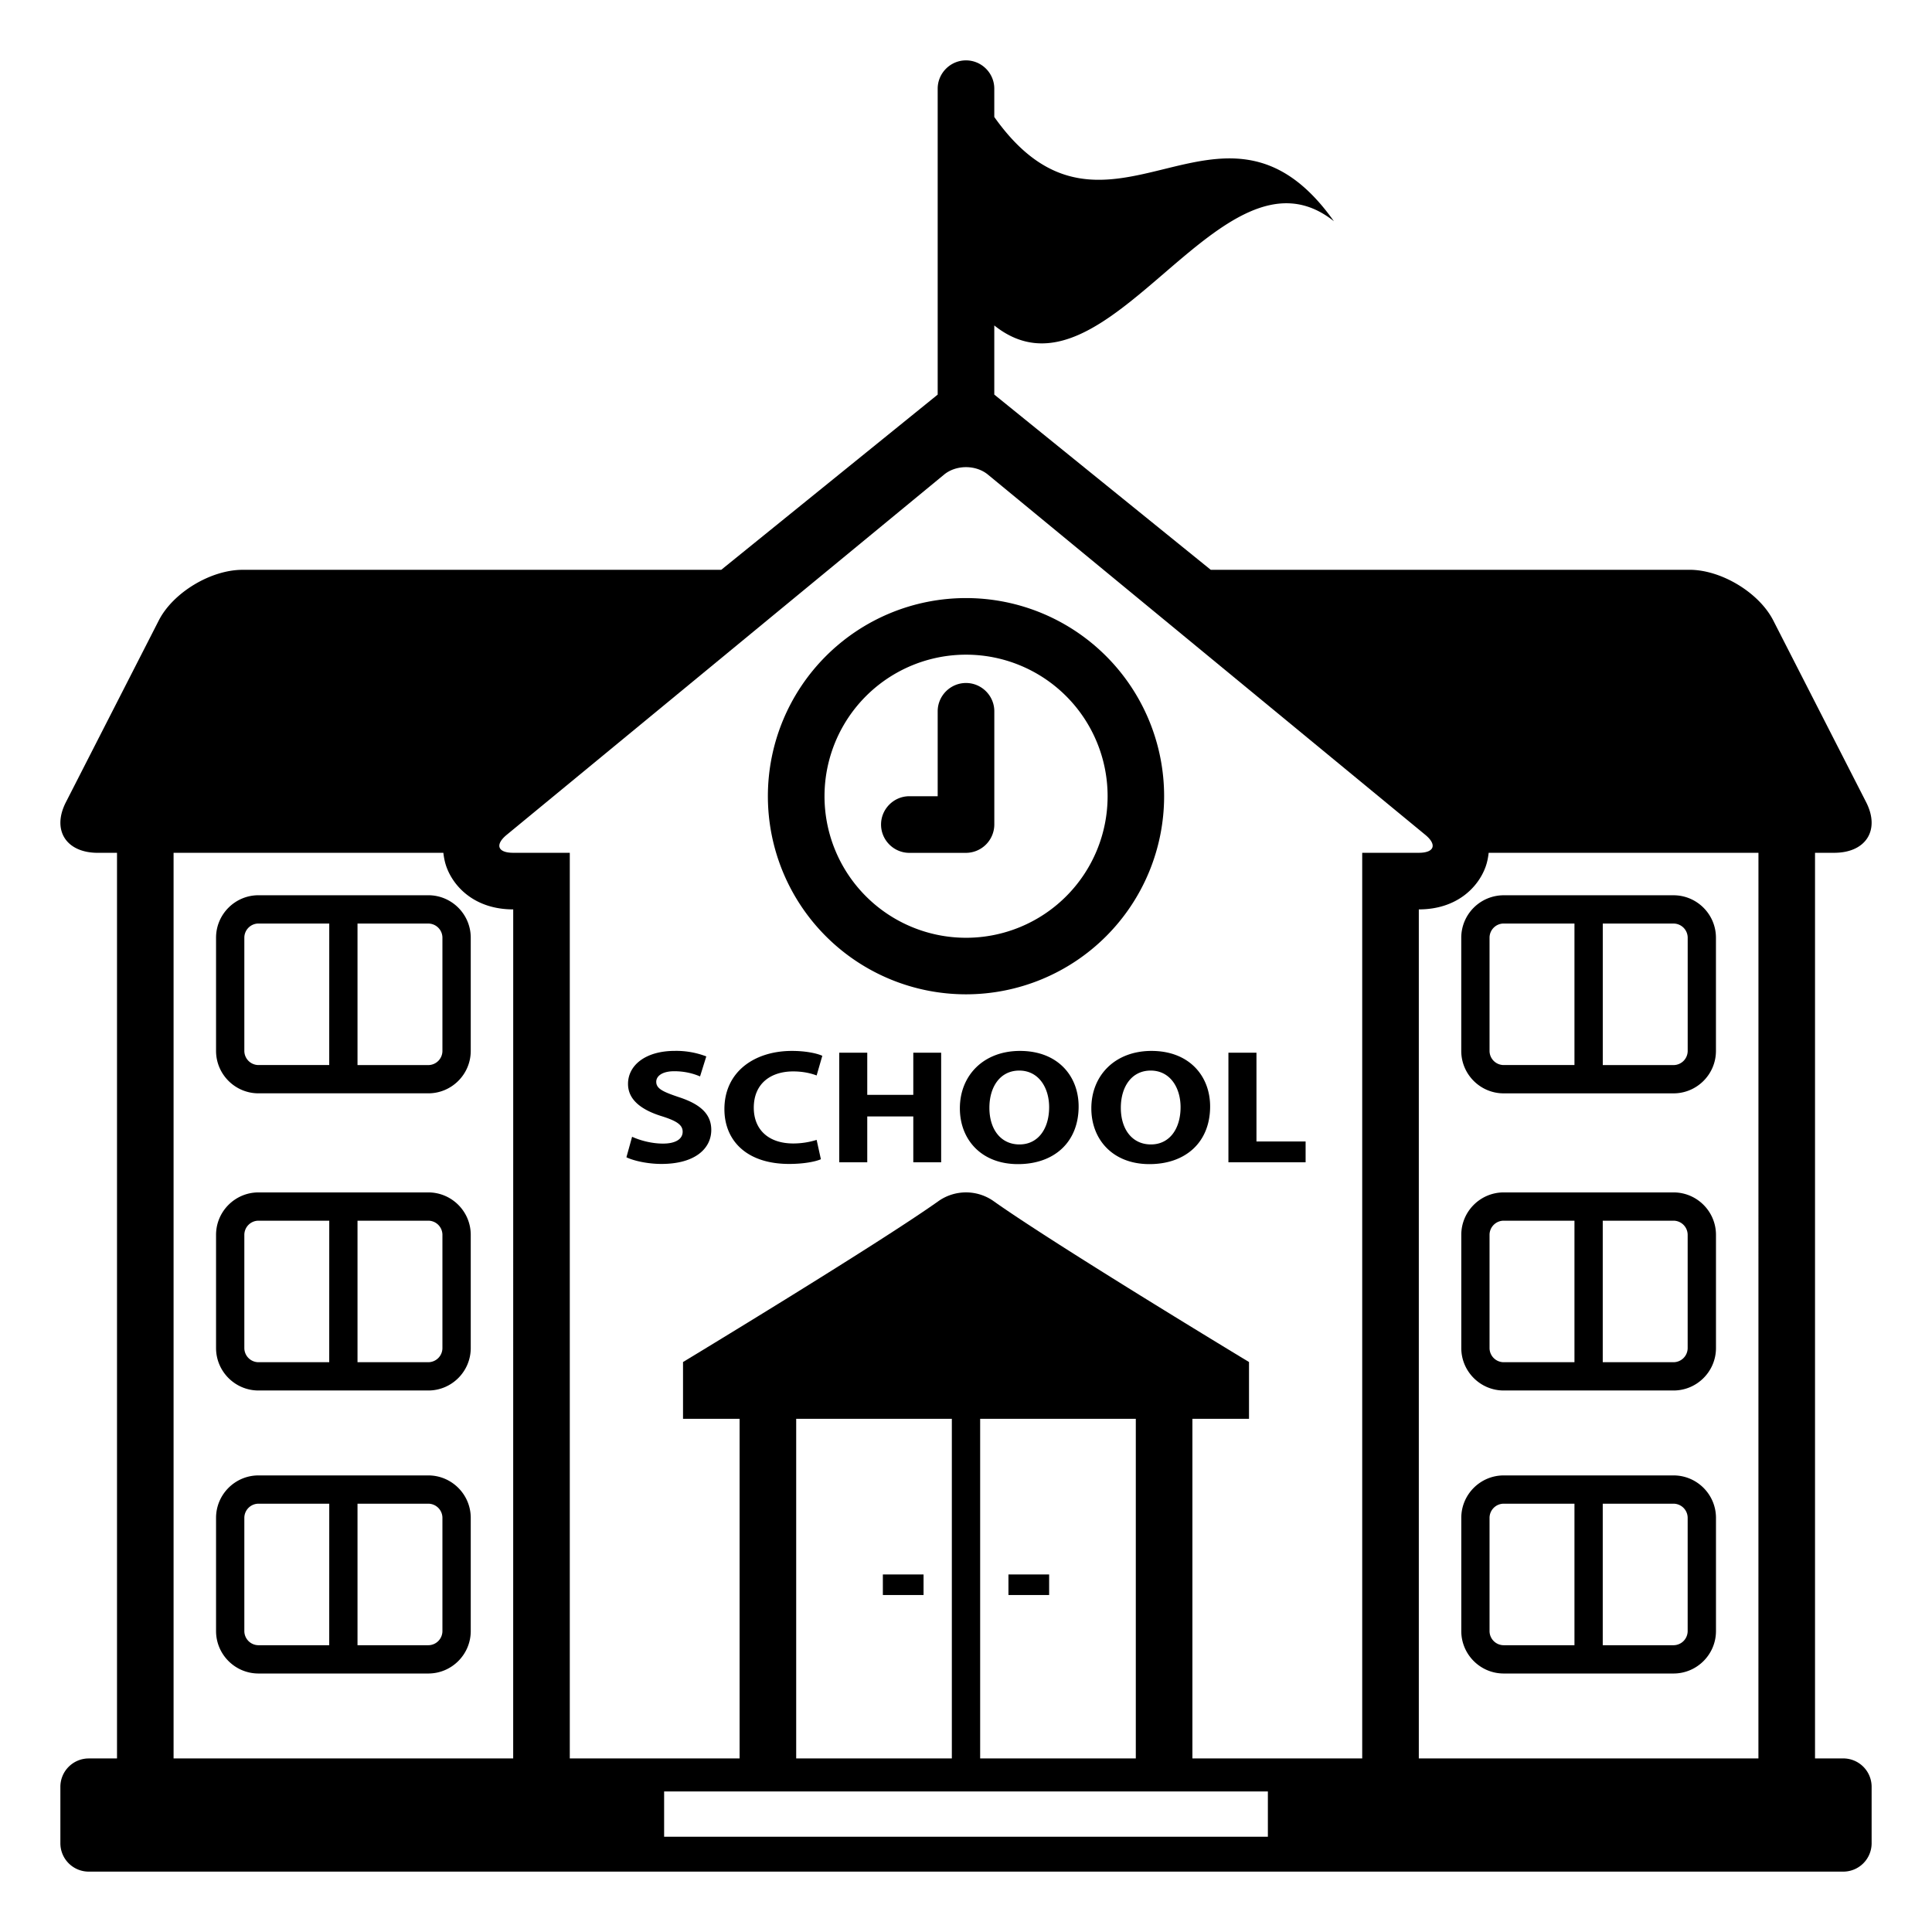 <svg xmlns="http://www.w3.org/2000/svg" width="62" height="62" viewBox="0 0 64 64"><path fill="currentColor" d="M14.188 29.656H8.563c-.775 0-1.406.631-1.406 1.406v3.75c0 .775.631 1.406 1.406 1.406h5.625c.775 0 1.406-.631 1.406-1.406v-3.75c0-.775-.631-1.406-1.406-1.406m-3.282 5.625H8.563a.47.47 0 0 1-.469-.469v-3.75a.47.47 0 0 1 .469-.469h2.344zm3.75-.468a.47.47 0 0 1-.469.469h-2.344v-4.688h2.344a.47.47 0 0 1 .469.469zm-.468 4.687H8.563c-.775 0-1.406.631-1.406 1.406v3.75c0 .775.631 1.406 1.406 1.406h5.625c.775 0 1.406-.631 1.406-1.406v-3.75c0-.775-.631-1.406-1.406-1.406m-3.282 5.625H8.563a.47.47 0 0 1-.469-.469v-3.75a.47.47 0 0 1 .469-.469h2.344zm3.75-.469a.47.47 0 0 1-.469.469h-2.344v-4.688h2.344a.47.47 0 0 1 .469.469zm-.468 4.219H8.563c-.775 0-1.406.631-1.406 1.406v3.75c0 .775.631 1.406 1.406 1.406h5.625c.775 0 1.406-.631 1.406-1.406v-3.75c0-.775-.631-1.406-1.406-1.406M10.906 54.5H8.563a.47.47 0 0 1-.469-.469v-3.75a.47.47 0 0 1 .469-.469h2.344zm3.75-.469a.47.47 0 0 1-.469.469h-2.344v-4.688h2.344a.47.47 0 0 1 .469.469zm33.75-22.968v3.75c0 .775.631 1.406 1.406 1.406h5.625c.775 0 1.406-.631 1.406-1.406v-3.75c0-.775-.631-1.406-1.406-1.406h-5.625a1.407 1.407 0 0 0-1.406 1.406m4.688-.469h2.344a.47.47 0 0 1 .469.469v3.75a.47.47 0 0 1-.469.469h-2.344zm-.938 4.687h-2.344a.47.47 0 0 1-.469-.469v-3.75a.47.47 0 0 1 .469-.469h2.344zm3.282 4.219h-5.625c-.775 0-1.406.631-1.406 1.406v3.75c0 .775.631 1.406 1.406 1.406h5.625c.775 0 1.406-.631 1.406-1.406v-3.75c0-.775-.631-1.406-1.406-1.406m-3.282 5.625h-2.344a.47.47 0 0 1-.469-.469v-3.75a.47.47 0 0 1 .469-.469h2.344zm3.75-.469a.47.47 0 0 1-.469.469h-2.344v-4.688h2.344a.47.47 0 0 1 .469.469zm-.468 4.219h-5.625c-.775 0-1.406.631-1.406 1.406v3.75c0 .775.631 1.406 1.406 1.406h5.625c.775 0 1.406-.631 1.406-1.406v-3.75c0-.775-.631-1.406-1.406-1.406M52.156 54.5h-2.344a.47.47 0 0 1-.469-.469v-3.75a.47.47 0 0 1 .469-.469h2.344zm3.75-.469a.47.47 0 0 1-.469.469h-2.344v-4.688h2.344a.47.47 0 0 1 .469.469zM22.499 36.348c-.527-.178-.76-.28-.76-.512c0-.188.194-.35.597-.35c.399 0 .691.102.854.172l.207-.663a2.778 2.778 0 0 0-1.044-.183c-.967 0-1.549.475-1.549 1.094c0 .527.443.862 1.124 1.072c.491.155.686.286.686.512c0 .237-.225.393-.65.393c-.394 0-.776-.112-1.025-.226l-.188.679c.23.113.692.221 1.16.221c1.123 0 1.651-.517 1.651-1.126c0-.512-.34-.846-1.063-1.083m3.777-.856c.327 0 .589.063.776.134l.188-.651c-.163-.076-.527-.162-1.007-.162c-1.239 0-2.236.689-2.236 1.929c0 1.035.729 1.815 2.145 1.815c.498 0 .881-.08 1.051-.156l-.141-.641a2.59 2.59 0 0 1-.771.119c-.825 0-1.311-.459-1.311-1.186c.001-.808.572-1.201 1.306-1.201m3.978.776h-1.525v-1.396h-.928v3.631h.928v-1.52h1.525v1.52h.923v-3.631h-.923zm3.534-1.455c-1.208 0-1.991.813-1.991 1.901c0 1.035.71 1.849 1.924 1.849c1.197 0 2.01-.723 2.01-1.912c-.001-1.004-.686-1.838-1.943-1.838m-.017 3.098c-.62 0-.996-.502-.996-1.213c0-.706.364-1.234.989-1.234c.638 0 .99.561.99 1.213c0 .706-.359 1.234-.983 1.234m4.373-3.098c-1.209 0-1.992.813-1.992 1.901c0 1.035.71 1.849 1.924 1.849c1.198 0 2.011-.723 2.011-1.912c-.001-1.004-.688-1.838-1.943-1.838m-.019 3.098c-.62 0-.996-.502-.996-1.213c0-.706.364-1.234.989-1.234c.639 0 .99.561.99 1.213c0 .706-.358 1.234-.983 1.234m3.497-3.039h-.929v3.631h2.557v-.69h-1.628zm-3.059-8.497a6.563 6.563 0 1 0-13.126 0a6.563 6.563 0 1 0 13.126 0m-11.25 0a4.689 4.689 0 1 1 9.378.002a4.689 4.689 0 0 1-9.378-.002"></path><path fill="currentColor" d="M32.938 27.313v-3.75c0-.516-.422-.938-.938-.938s-.938.422-.938.938v2.813h-.938c-.516 0-.938.422-.938.938s.422.938.938.938H32a.943.943 0 0 0 .938-.939"></path><path fill="currentColor" d="M61.063 58.25h-.938v-30h.634c1.055 0 1.53-.755 1.059-1.677l-3.077-6.021c-.472-.922-1.721-1.677-2.775-1.677H40.107l-7.17-5.804v-2.29c3.75 2.992 7.5-6.446 11.25-3.453c-3.75-5.294-7.5 1.841-11.25-3.453v-.937C32.938 2.422 32.516 2 32 2s-.938.422-.938.938v10.134l-7.17 5.804H8.035c-1.055 0-2.304.755-2.775 1.677l-3.077 6.021c-.472.922.004 1.677 1.059 1.677h.634v30h-.938a.94.94 0 0 0-.938.937v1.875a.94.94 0 0 0 .938.937h58.125a.94.94 0 0 0 .937-.937v-1.875a.94.94 0 0 0-.937-.938M17 58.25H5.75v-30h8.937c.018.163.05.318.1.459c.245.685.957 1.416 2.214 1.416zm25 2.594H22v-1.5h20zM26.375 58.25V47h5.156v11.25zm6.094 0V47h5.156v11.25zm12.656 0H39.5V47h1.875v-1.881s-6.443-3.893-8.487-5.348a1.586 1.586 0 0 0-1.775 0c-2.044 1.455-8.487 5.348-8.487 5.348V47H24.5v11.25h-5.625v-30H17c-.516 0-.611-.269-.214-.596l14.49-11.934c.199-.163.462-.245.724-.245s.524.082.724.245l14.49 11.934c.397.327.302.596-.214.596h-1.875zm13.125 0H47V30.125c1.257 0 1.969-.731 2.214-1.416c.05-.141.082-.296.1-.459h8.937z"></path><path fill="currentColor" d="M29.246 52.156h1.348v.681h-1.348zm4.16 0h1.348v.681h-1.348z"></path></svg>